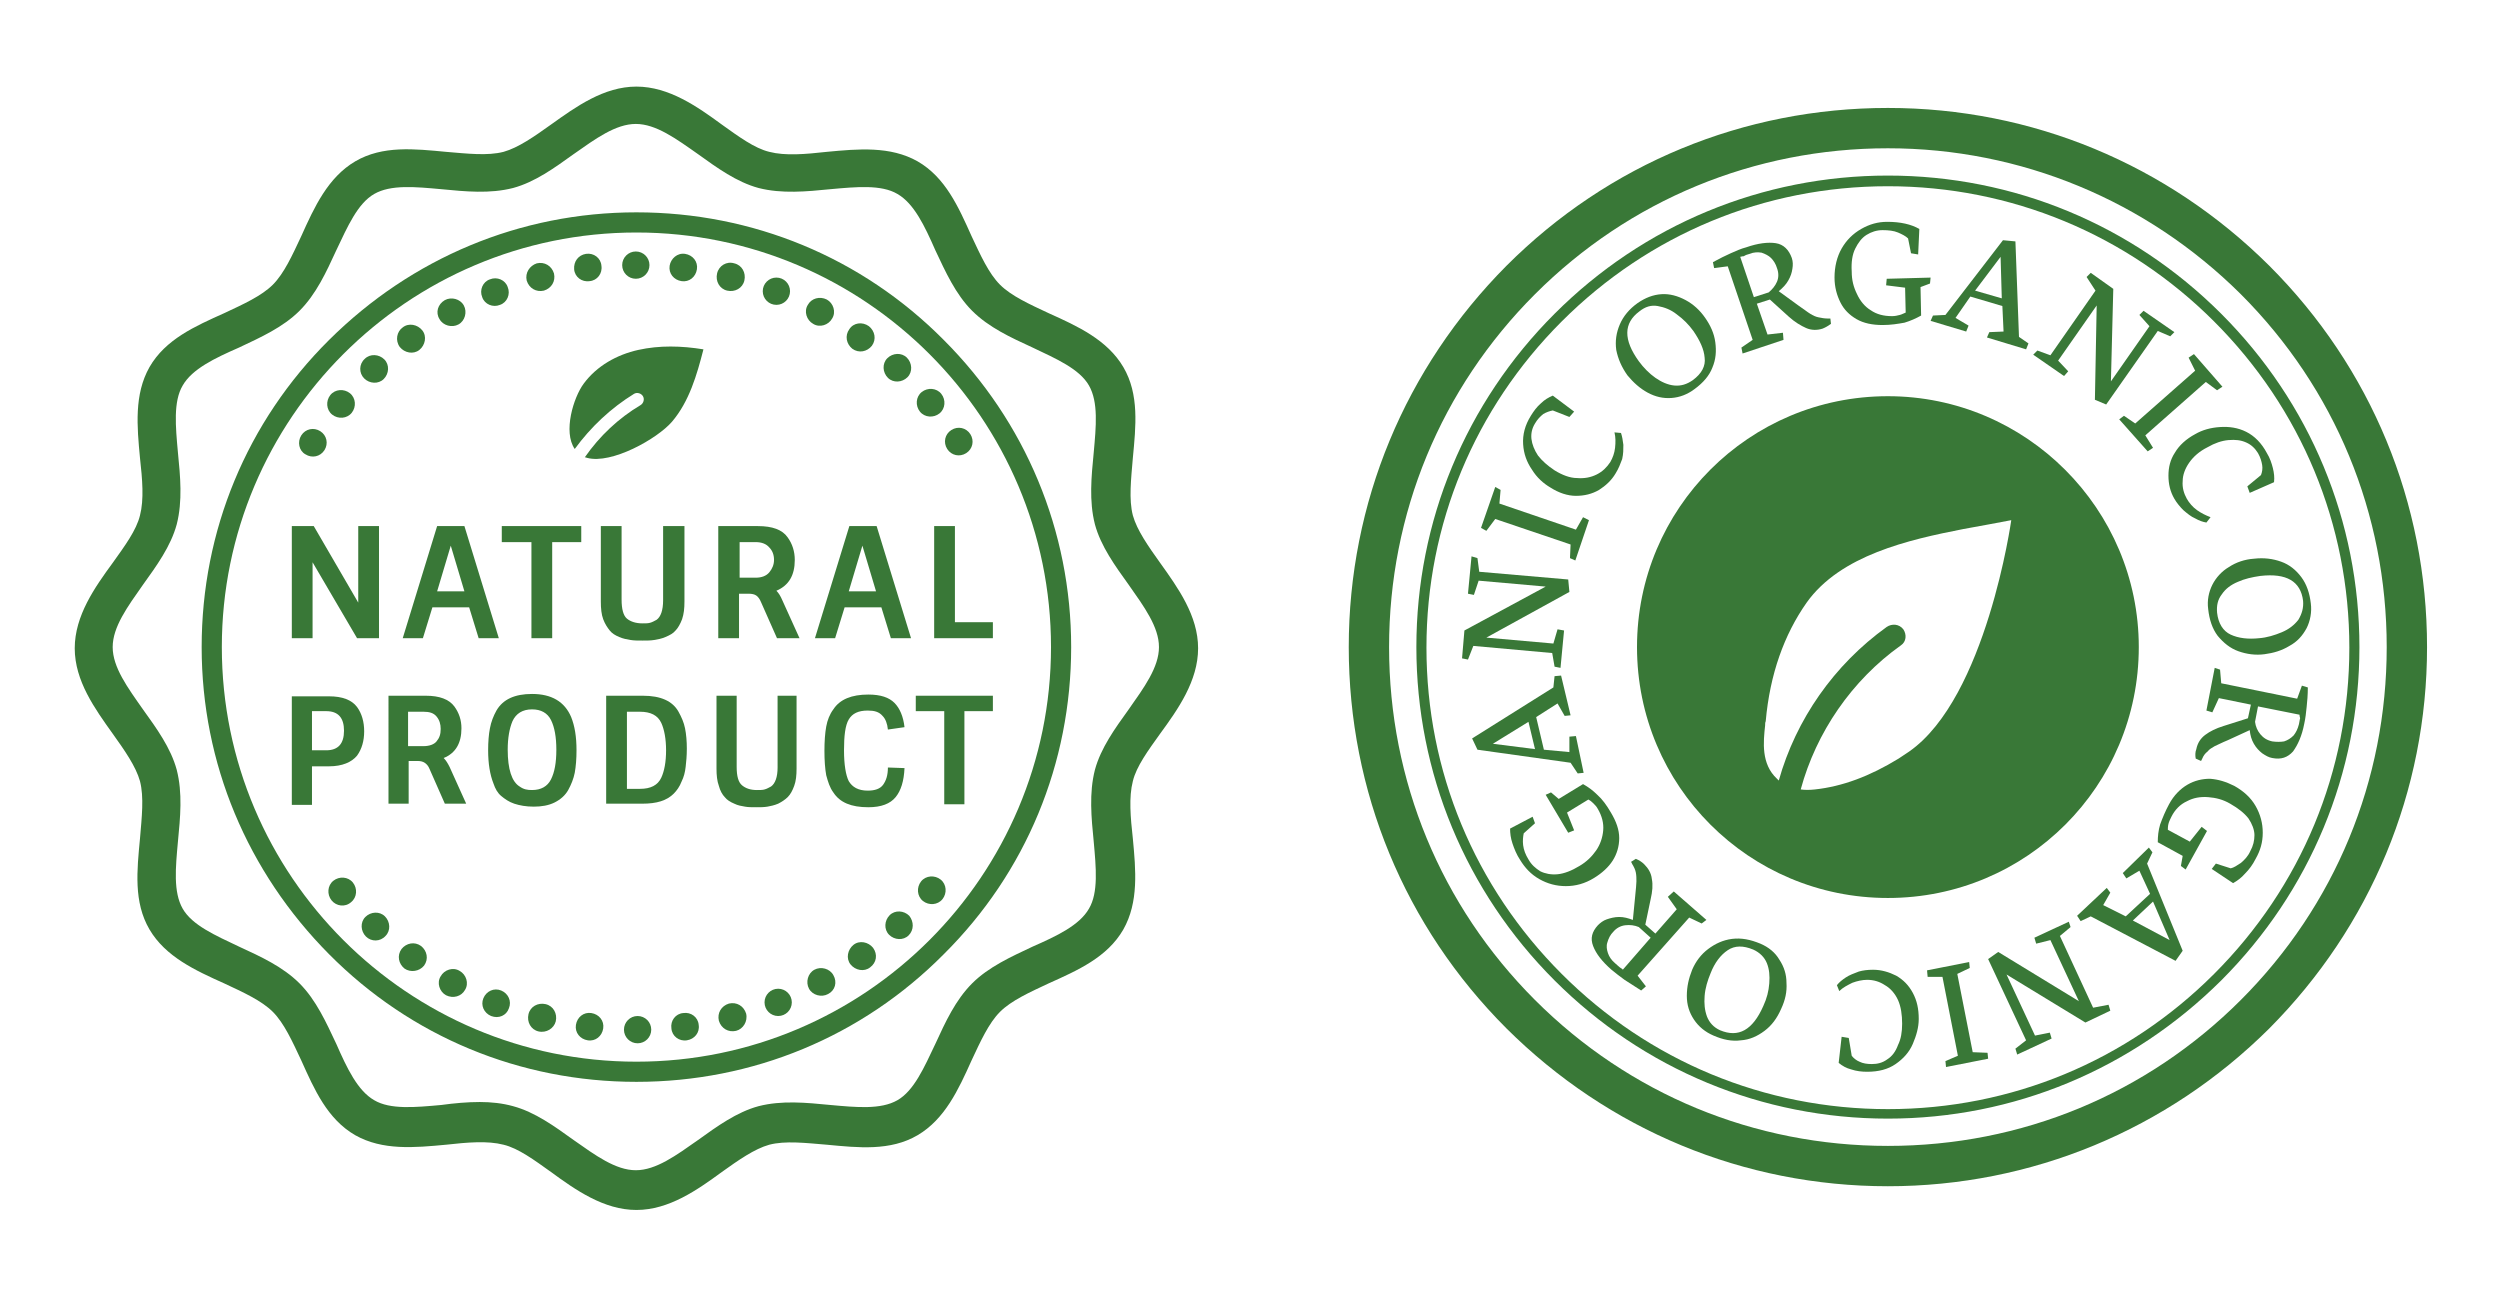 <svg xmlns="http://www.w3.org/2000/svg" xmlns:xlink="http://www.w3.org/1999/xlink" x="0px" y="0px" viewBox="0 0 421.5 218.2" style="enable-background:new 0 0 421.5 218.2;" xml:space="preserve"><style type="text/css">	.st0{fill:#397837;}</style><g id="BG"></g><g id="Objects">	<g>		<g>			<g>				<g>					<circle class="st0" cx="107.2" cy="44.7" r="2.3"></circle>				</g>				<g>					<path class="st0" d="M98.8,42.8c1.3-0.2,2.5,0.7,2.6,2c0.2,1.3-0.7,2.5-2,2.6c-1.3,0.2-2.5-0.7-2.6-2S97.5,43,98.8,42.8z"></path>				</g>				<g>					<path class="st0" d="M90.5,44.4c1.3-0.3,2.5,0.4,2.9,1.7c0.3,1.3-0.4,2.5-1.7,2.9c-1.3,0.3-2.5-0.4-2.9-1.7      C88.5,46,89.3,44.8,90.5,44.4z"></path>				</g>				<g>					<path class="st0" d="M82.6,47.1c1.2-0.5,2.6,0.1,3,1.3c0.5,1.2-0.1,2.6-1.3,3c-1.2,0.5-2.6-0.1-3-1.3      C80.8,48.9,81.4,47.5,82.6,47.1z"></path>				</g>				<g>					<path class="st0" d="M75,50.6c1.1-0.6,2.6-0.2,3.2,0.9c0.6,1.1,0.2,2.6-0.9,3.2c-1.1,0.6-2.6,0.2-3.2-0.9      C73.4,52.7,73.8,51.3,75,50.6z"></path>				</g>				<g>					<path class="st0" d="M67.9,55.2c1-0.8,2.5-0.5,3.3,0.5c0.8,1,0.5,2.5-0.5,3.3c-1,0.8-2.5,0.5-3.3-0.5      C66.6,57.4,66.9,55.9,67.9,55.2z"></path>				</g>				<g>					<path class="st0" d="M61.5,60.5c0.9-0.9,2.4-0.8,3.3,0.1c0.9,0.9,0.8,2.4-0.1,3.3c-0.9,0.9-2.4,0.8-3.3-0.1      C60.5,62.9,60.5,61.4,61.5,60.5z"></path>				</g>				<g>					<path class="st0" d="M55.7,66.6c0.8-1,2.3-1.1,3.3-0.3c1,0.8,1.1,2.3,0.3,3.3c-0.8,1-2.3,1.1-3.3,0.3      C55,69.1,54.9,67.6,55.7,66.6z"></path>				</g>				<g>					<path class="st0" d="M50.8,73.4c0.7-1.1,2.1-1.4,3.2-0.7c1.1,0.7,1.4,2.1,0.7,3.2c-0.7,1.1-2.1,1.4-3.2,0.7      C50.4,76,50.1,74.5,50.8,73.4z"></path>				</g>				<g>					<path class="st0" d="M55.9,151.8c-0.8-1-0.7-2.5,0.3-3.3c1-0.8,2.5-0.7,3.3,0.3c0.8,1,0.7,2.5-0.3,3.3      C58.2,153,56.7,152.8,55.9,151.8z"></path>				</g>				<g>					<path class="st0" d="M61.7,157.9c-0.9-0.9-1-2.4-0.1-3.3c0.9-0.9,2.4-1,3.3-0.1c0.9,0.9,1,2.4,0.1,3.3      C64.1,158.8,62.6,158.8,61.7,157.9z"></path>				</g>				<g>					<path class="st0" d="M68.2,163.3c-1-0.8-1.3-2.2-0.5-3.3c0.8-1,2.2-1.3,3.3-0.5c1,0.8,1.3,2.2,0.5,3.3      C70.7,163.8,69.2,164,68.2,163.3z"></path>				</g>				<g>					<path class="st0" d="M75.2,167.8c-1.1-0.6-1.6-2.1-0.9-3.2c0.6-1.1,2.1-1.6,3.2-0.9c1.1,0.6,1.6,2.1,0.9,3.2      C77.8,168,76.4,168.4,75.2,167.8z"></path>				</g>				<g>					<path class="st0" d="M82.8,171.3c-1.2-0.5-1.8-1.8-1.3-3c0.5-1.2,1.8-1.8,3-1.3c1.2,0.5,1.8,1.8,1.3,3      C85.4,171.2,84.1,171.8,82.8,171.3z"></path>				</g>				<g>					<path class="st0" d="M90.8,173.9c-1.3-0.3-2-1.6-1.7-2.9c0.3-1.3,1.6-2,2.9-1.7c1.3,0.3,2,1.6,1.7,2.9      C93.4,173.4,92.1,174.2,90.8,173.9z"></path>				</g>				<g>					<path class="st0" d="M99.1,175.4c-1.3-0.2-2.2-1.3-2-2.6s1.3-2.2,2.6-2c1.3,0.2,2.2,1.3,2,2.6      C101.5,174.7,100.4,175.6,99.1,175.4z"></path>				</g>				<g>					<circle class="st0" cx="107.5" cy="173.6" r="2.3"></circle>				</g>				<g>					<path class="st0" d="M115.8,175.4c-1.3,0.2-2.5-0.7-2.6-2c-0.2-1.3,0.7-2.5,2-2.6c1.3-0.2,2.5,0.7,2.6,2      C118,174.1,117.1,175.2,115.8,175.4z"></path>				</g>				<g>					<path class="st0" d="M124.1,173.8c-1.3,0.3-2.5-0.4-2.9-1.7c-0.3-1.3,0.4-2.5,1.7-2.9c1.3-0.3,2.5,0.4,2.9,1.7      C126.1,172.2,125.3,173.5,124.1,173.8z"></path>				</g>				<g>					<circle class="st0" cx="131.2" cy="169" r="2.3"></circle>				</g>				<g>					<path class="st0" d="M139.6,167.6c-1.1,0.6-2.6,0.2-3.2-0.9c-0.6-1.1-0.2-2.6,0.9-3.2c1.1-0.6,2.6-0.2,3.2,0.9      C141.2,165.6,140.8,167,139.6,167.6z"></path>				</g>				<g>					<path class="st0" d="M146.7,163.1c-1,0.8-2.5,0.5-3.3-0.5c-0.8-1-0.5-2.5,0.5-3.3c1-0.8,2.5-0.5,3.3,0.5      C148,160.9,147.8,162.3,146.7,163.1z"></path>				</g>				<g>					<path class="st0" d="M153.2,157.7c-0.9,0.9-2.4,0.8-3.3-0.1c-0.9-0.9-0.8-2.4,0.1-3.3c0.9-0.9,2.4-0.8,3.3,0.1      C154.1,155.4,154.1,156.8,153.2,157.7z"></path>				</g>				<g>					<path class="st0" d="M158.9,151.6c-0.8,1-2.3,1.1-3.3,0.3c-1-0.8-1.1-2.3-0.3-3.3c0.8-1,2.3-1.1,3.3-0.3      C159.6,149.1,159.7,150.6,158.9,151.6z"></path>				</g>				<g>					<path class="st0" d="M163.6,73.2c0.7,1.1,0.4,2.5-0.7,3.2c-1.1,0.7-2.5,0.4-3.2-0.7c-0.7-1.1-0.4-2.5,0.7-3.2      C161.5,71.8,162.9,72.1,163.6,73.2z"></path>				</g>				<g>					<path class="st0" d="M158.7,66.4c0.8,1,0.7,2.5-0.3,3.3c-1,0.8-2.5,0.7-3.3-0.3c-0.8-1-0.7-2.5,0.3-3.3      C156.4,65.3,157.9,65.4,158.7,66.4z"></path>				</g>				<g>					<path class="st0" d="M152.9,60.3c0.9,0.9,1,2.4,0.1,3.3c-0.9,0.9-2.4,1-3.3,0.1c-0.9-0.9-1-2.4-0.1-3.3      C150.5,59.5,152,59.4,152.9,60.3z"></path>				</g>				<g>					<path class="st0" d="M146.5,55c1,0.8,1.3,2.2,0.5,3.3c-0.8,1-2.2,1.3-3.3,0.5c-1-0.8-1.3-2.2-0.5-3.3      C143.9,54.4,145.4,54.2,146.5,55z"></path>				</g>				<g>					<path class="st0" d="M139.4,50.5c1.1,0.6,1.6,2.1,0.9,3.2c-0.6,1.1-2.1,1.6-3.2,0.9c-1.1-0.6-1.6-2.1-0.9-3.2      C136.8,50.3,138.2,49.9,139.4,50.5z"></path>				</g>				<g>					<circle class="st0" cx="130.9" cy="49.1" r="2.3"></circle>				</g>				<g>					<path class="st0" d="M123.8,44.4c1.3,0.3,2,1.6,1.7,2.9c-0.3,1.3-1.6,2-2.9,1.7c-1.3-0.3-2-1.6-1.7-2.9      C121.2,44.8,122.5,44,123.8,44.4z"></path>				</g>				<g>					<path class="st0" d="M115.5,42.8c1.3,0.2,2.2,1.3,2,2.6c-0.2,1.3-1.3,2.2-2.6,2c-1.3-0.2-2.2-1.3-2-2.6      C113.1,43.6,114.2,42.6,115.5,42.8z"></path>				</g>			</g>			<g>				<g>					<path class="st0" d="M107.3,204c-5.5,0-10.3-3.4-14.4-6.4c-2.8-2-5.5-4-8-4.6c-2.7-0.7-6.1-0.4-9.7,0c-5.3,0.5-10.7,1-15.3-1.6      c-4.7-2.7-6.9-7.7-9.1-12.6c-1.5-3.2-2.9-6.3-4.8-8.2c-1.9-1.9-5-3.3-8.2-4.8c-4.9-2.2-9.9-4.5-12.6-9.1      c-2.7-4.6-2.1-10-1.6-15.3c0.3-3.6,0.7-7,0-9.7c-0.7-2.5-2.6-5.2-4.6-8c-3-4.2-6.4-8.9-6.4-14.4c0-5.5,3.4-10.3,6.4-14.4      c2-2.8,4-5.5,4.6-8c0.7-2.7,0.4-6.1,0-9.7c-0.5-5.3-1-10.7,1.6-15.3c2.7-4.7,7.7-6.9,12.6-9.1c3.2-1.5,6.3-2.9,8.2-4.8      c1.9-1.9,3.3-5,4.8-8.2c2.2-4.9,4.5-9.9,9.1-12.6c4.6-2.7,10-2.1,15.3-1.6c3.6,0.3,7,0.7,9.7,0c2.5-0.7,5.2-2.6,8-4.6      c4.2-3,8.9-6.4,14.4-6.4c5.5,0,10.3,3.4,14.4,6.4c2.8,2,5.5,4,8,4.6c2.7,0.7,6.1,0.4,9.7,0c5.3-0.5,10.7-1,15.3,1.6      c4.7,2.7,6.9,7.7,9.1,12.6c1.5,3.2,2.9,6.3,4.8,8.2c1.9,1.9,5,3.3,8.2,4.8c4.9,2.2,9.9,4.5,12.6,9.1c2.7,4.6,2.1,10,1.6,15.3      c-0.3,3.6-0.7,7,0,9.7c0.7,2.5,2.6,5.2,4.6,8c3,4.2,6.4,8.9,6.4,14.4c0,5.5-3.4,10.3-6.4,14.4c-2,2.8-4,5.5-4.6,8      c-0.7,2.7-0.4,6.1,0,9.7c0.5,5.3,1,10.7-1.6,15.3c-2.7,4.7-7.7,6.9-12.6,9.1c-3.2,1.5-6.3,2.9-8.2,4.8c-1.9,1.9-3.3,5-4.8,8.2      c-2.2,4.9-4.5,9.9-9.1,12.6c-4.6,2.7-10,2.1-15.3,1.6c-3.6-0.3-7-0.7-9.7,0c-2.5,0.7-5.2,2.6-8,4.6      C117.6,200.6,112.8,204,107.3,204z M80.9,185.8c1.9,0,3.8,0.2,5.6,0.7c3.7,1,7,3.4,10.2,5.7c3.7,2.6,7.1,5.1,10.5,5.1      c3.4,0,6.8-2.5,10.5-5.1c3.2-2.3,6.5-4.7,10.2-5.7c3.9-1,8-0.6,12.1-0.2c4.4,0.4,8.5,0.8,11.3-0.8c2.8-1.6,4.5-5.5,6.4-9.5      c1.7-3.7,3.4-7.4,6.2-10.2c2.8-2.8,6.6-4.5,10.2-6.2c4.1-1.8,7.9-3.6,9.5-6.4c1.6-2.7,1.2-6.9,0.8-11.3      c-0.4-4-0.8-8.2,0.2-12.1c1-3.7,3.4-7,5.7-10.2c2.6-3.7,5.1-7.1,5.1-10.5c0-3.4-2.5-6.8-5.1-10.5c-2.3-3.2-4.7-6.5-5.7-10.2      c-1-3.9-0.6-8-0.2-12.1c0.4-4.4,0.8-8.5-0.8-11.3c-1.6-2.8-5.5-4.5-9.5-6.4c-3.7-1.7-7.4-3.4-10.2-6.2      c-2.8-2.8-4.5-6.6-6.2-10.2c-1.8-4.1-3.6-7.9-6.4-9.5c-2.7-1.6-6.9-1.2-11.3-0.8c-4,0.4-8.2,0.8-12.1-0.2      c-3.7-1-7-3.4-10.2-5.7c-3.7-2.6-7.1-5.1-10.5-5.1c-3.4,0-6.8,2.5-10.5,5.1c-3.2,2.3-6.5,4.7-10.2,5.7c-3.9,1-8,0.6-12.1,0.2      c-4.4-0.4-8.5-0.8-11.3,0.8c-2.8,1.6-4.5,5.5-6.4,9.5c-1.7,3.7-3.4,7.4-6.2,10.2c-2.8,2.8-6.6,4.5-10.2,6.2      c-4.1,1.8-7.9,3.6-9.5,6.4c-1.6,2.7-1.2,6.9-0.8,11.3c0.4,4,0.8,8.2-0.2,12.1c-1,3.7-3.4,7-5.7,10.2c-2.6,3.7-5.1,7.1-5.1,10.5      c0,3.4,2.5,6.8,5.1,10.5c2.3,3.2,4.7,6.5,5.7,10.2c1,3.9,0.6,8,0.2,12.1c-0.4,4.4-0.8,8.5,0.8,11.3c1.6,2.8,5.5,4.5,9.5,6.4      c3.7,1.7,7.4,3.4,10.2,6.2c2.8,2.8,4.5,6.6,6.2,10.2c1.8,4.1,3.6,7.9,6.4,9.5c2.7,1.6,6.9,1.2,11.3,0.8      C76.6,186,78.8,185.8,80.9,185.8z"></path>				</g>			</g>			<g>				<g>					<path class="st0" d="M107.3,182.4c-19.6,0-38-7.6-51.8-21.5S34,128.7,34,109.1s7.6-38,21.5-51.8s32.2-21.5,51.8-21.5      c19.6,0,38,7.6,51.8,21.5c13.8,13.8,21.5,32.2,21.5,51.8s-7.6,38-21.5,51.8C145.3,174.8,126.9,182.4,107.3,182.4z M107.3,39.2      c-38.6,0-69.9,31.4-69.9,69.9c0,38.6,31.4,69.9,69.9,69.9c38.6,0,69.9-31.4,69.9-69.9C177.2,70.6,145.9,39.2,107.3,39.2z"></path>				</g>			</g>			<g>				<g>					<g>						<g>							<path class="st0" d="M60.4,88.7h3.5v18.9h-3.7l-7.5-12.8v12.8h-3.5V88.7h3.7l7.5,12.9V88.7z"></path>						</g>					</g>					<g>						<g>							<path class="st0" d="M73.7,88.7h4.6l5.8,18.9h-3.4l-1.6-5.2h-6.2l-1.6,5.2h-3.4L73.7,88.7z M76,92l-2.3,7.7h4.6L76,92z"></path>						</g>					</g>					<g>						<g>							<path class="st0" d="M84.6,91.4v-2.7H98v2.7h-4.9v16.2h-3.5V91.4H84.6z"></path>						</g>					</g>					<g>						<g>							<path class="st0" d="M111.9,88.7h3.5v12.7c0,1.2-0.1,2.1-0.4,3c-0.3,0.8-0.7,1.5-1.1,1.9c-0.4,0.5-1,0.8-1.7,1.1        c-0.7,0.3-1.3,0.4-1.9,0.5c-0.6,0.1-1.2,0.1-2,0.1c-0.8,0-1.4,0-2-0.1c-0.6-0.1-1.2-0.2-1.9-0.5c-0.7-0.3-1.2-0.6-1.6-1.1        c-0.4-0.5-0.8-1.1-1.1-1.9c-0.3-0.8-0.4-1.8-0.4-3V88.7h3.5v12.4c0,1.6,0.3,2.7,0.9,3.2c0.6,0.5,1.5,0.8,2.6,0.8        c0.5,0,1,0,1.3-0.1c0.4-0.1,0.7-0.3,1.1-0.5c0.7-0.5,1.1-1.6,1.1-3.3V88.7z"></path>						</g>					</g>					<g>						<g>							<path class="st0" d="M121.2,88.7h6.6c2.4,0,4.1,0.6,5,1.9c0.8,1.1,1.2,2.4,1.2,3.8c0,2.6-1,4.3-3.1,5.2        c0.4,0.4,0.7,0.9,1,1.6l2.9,6.4H131l-2.7-6.1c-0.2-0.5-0.5-0.9-0.8-1.1c-0.3-0.2-0.7-0.3-1.3-0.3h-1.6v7.5h-3.5V88.7z         M124.7,97.4h2.7c1,0,1.8-0.3,2.3-0.9c0.5-0.6,0.8-1.3,0.8-2.1c0-0.9-0.3-1.6-0.8-2.1c-0.5-0.6-1.3-0.9-2.3-0.9h-2.7V97.4z"></path>						</g>					</g>					<g>						<g>							<path class="st0" d="M143.2,88.7h4.6l5.8,18.9h-3.4l-1.6-5.2h-6.2l-1.6,5.2h-3.4L143.2,88.7z M145.4,92l-2.3,7.7h4.6        L145.4,92z"></path>						</g>					</g>					<g>						<g>							<path class="st0" d="M157.5,107.6V88.7h3.5v16.2h6.4v2.7H157.5z"></path>						</g>					</g>				</g>				<g>					<g>						<g>							<path class="st0" d="M55.5,129.2h-2.9v6.5h-3.4v-18.3h6.3c2.2,0,3.8,0.6,4.7,1.8c0.8,1.1,1.2,2.5,1.2,4.1        c0,1.6-0.4,3-1.2,4.1C59.3,128.5,57.7,129.2,55.5,129.2z M52.6,126.5H55c2,0,3-1.1,3-3.3s-1-3.3-3-3.3h-2.4V126.5z"></path>						</g>					</g>					<g>						<g>							<path class="st0" d="M65.4,117.3h6.4c2.3,0,3.9,0.6,4.8,1.8c0.8,1.1,1.2,2.3,1.2,3.7c0,2.5-1,4.2-3,5c0.4,0.4,0.7,0.9,1,1.5        l2.8,6.2H75l-2.6-5.9c-0.2-0.5-0.5-0.8-0.8-1c-0.3-0.2-0.7-0.3-1.2-0.3h-1.5v7.2h-3.4V117.3z M68.8,125.8h2.6        c1,0,1.8-0.3,2.2-0.8c0.5-0.6,0.7-1.2,0.7-2.1c0-0.8-0.2-1.5-0.7-2.1c-0.5-0.6-1.2-0.8-2.2-0.8h-2.6V125.8z"></path>						</g>					</g>					<g>						<g>							<path class="st0" d="M95.8,133.2c-0.5,0.9-1.3,1.6-2.3,2.1c-1,0.5-2.2,0.7-3.5,0.7c-1.3,0-2.4-0.2-3.3-0.5        c-0.9-0.3-1.6-0.8-2.2-1.3c-0.6-0.5-1-1.2-1.3-2.1c-0.6-1.5-0.9-3.4-0.9-5.6c0-1.4,0.1-2.7,0.3-3.7c0.2-1.1,0.6-2.1,1.1-3        c1.1-1.9,3.1-2.8,6-2.8c3.3,0,5.5,1.3,6.6,3.9c0.6,1.5,0.9,3.3,0.9,5.6c0,1.4-0.1,2.7-0.3,3.8        C96.7,131.3,96.3,132.3,95.8,133.2z M89.7,133.2c1.5,0,2.6-0.6,3.2-1.8c0.6-1.2,0.9-2.8,0.9-5c0-2.1-0.3-3.8-0.9-5        c-0.6-1.2-1.7-1.8-3.2-1.8c-1.6,0-2.7,0.7-3.3,2c-0.5,1.2-0.8,2.8-0.8,4.8c0,3.3,0.7,5.4,2,6.2        C88.3,133.1,88.9,133.2,89.7,133.2z"></path>						</g>					</g>					<g>						<g>							<path class="st0" d="M102.3,117.3h6.1c3,0,5,0.9,6,2.7c0.5,0.9,0.9,1.8,1.1,2.8c0.2,1,0.3,2.2,0.3,3.4c0,1.2-0.1,2.3-0.2,3.1        c-0.1,0.9-0.3,1.7-0.7,2.5c-0.3,0.8-0.8,1.5-1.3,2c-1.2,1.2-2.9,1.7-5.3,1.7h-6.1V117.3z M107.9,120h-2.2v13h2.2        c1.8,0,3-0.6,3.6-1.9c0.5-1.1,0.8-2.6,0.8-4.6c0-1.9-0.3-3.5-0.8-4.6C110.9,120.6,109.7,120,107.9,120z"></path>						</g>					</g>					<g>						<g>							<path class="st0" d="M130.9,117.3h3.4v12.3c0,1.1-0.1,2.1-0.4,2.9c-0.3,0.8-0.6,1.4-1.1,1.9c-0.4,0.4-1,0.8-1.6,1.1        c-0.7,0.3-1.3,0.4-1.8,0.5c-0.6,0.1-1.2,0.1-1.9,0.1c-0.7,0-1.4,0-1.9-0.1c-0.6-0.1-1.2-0.2-1.8-0.5        c-0.7-0.3-1.2-0.6-1.6-1.1c-0.4-0.4-0.8-1.1-1-1.9c-0.3-0.8-0.4-1.8-0.4-2.9v-12.3h3.4v12c0,1.6,0.3,2.6,0.9,3.1        c0.6,0.5,1.4,0.8,2.5,0.8c0.5,0,1,0,1.3-0.1c0.4-0.1,0.7-0.3,1.1-0.5c0.7-0.5,1.1-1.6,1.1-3.2V117.3z"></path>						</g>					</g>					<g>						<g>							<path class="st0" d="M146.3,119.8c-1.6,0-2.6,0.5-3.2,1.5c-0.6,1-0.8,2.8-0.8,5.2c0,2.4,0.3,4.2,0.8,5.2        c0.6,1,1.6,1.6,3.2,1.6c1.2,0,2.1-0.3,2.6-1c0.5-0.7,0.8-1.6,0.8-2.9l2.8,0.1c-0.1,2.2-0.6,3.8-1.5,4.9        c-0.9,1.1-2.4,1.7-4.6,1.7c-2.9,0-4.8-0.8-5.9-2.5c-0.6-0.8-0.9-1.8-1.2-2.9c-0.2-1.1-0.3-2.5-0.3-4.1c0-1.6,0.1-3,0.3-4.1        c0.2-1.1,0.6-2.1,1.2-2.9c1.1-1.7,3.1-2.5,5.9-2.5c2.1,0,3.5,0.5,4.4,1.4c0.9,0.9,1.5,2.3,1.7,4.1l-2.8,0.4        c-0.1-1-0.4-1.8-0.9-2.3C148.2,120,147.4,119.8,146.3,119.8z"></path>						</g>					</g>					<g>						<g>							<path class="st0" d="M154.4,119.9v-2.6h13v2.6h-4.8v15.7h-3.4v-15.7H154.4z"></path>						</g>					</g>				</g>			</g>			<g>				<g>					<path class="st0" d="M98.4,64.7c2.2-3,5.6-4.9,9.2-5.7c3.6-0.8,7.3-0.7,11-0.1c-1.1,4.3-2.4,8.8-5.3,12.2      c-2.5,2.9-10.2,7.2-14.3,6.1c-0.1,0-0.2-0.1-0.4-0.1c2.5-3.6,5.7-6.6,9.4-8.8c0.5-0.3,0.7-1,0.4-1.5c-0.3-0.5-1-0.7-1.5-0.4      c-3.9,2.4-7.3,5.6-10,9.3C94.9,72.8,96.7,67,98.4,64.7z"></path>				</g>			</g>		</g>		<g>			<g>				<g>					<path class="st0" d="M318.3,200c-24.3,0-47.1-9.5-64.3-26.6c-17.2-17.2-26.6-40-26.6-64.3c0-24.3,9.5-47.1,26.6-64.3      c17.2-17.2,40-26.6,64.3-26.6c24.3,0,47.1,9.5,64.3,26.6c17.2,17.2,26.6,40,26.6,64.3c0,24.3-9.5,47.1-26.6,64.3      C365.4,190.5,342.5,200,318.3,200z M318.3,25c-22.5,0-43.6,8.7-59.5,24.6c-15.9,15.9-24.6,37-24.6,59.5s8.7,43.6,24.6,59.5      c15.9,15.9,37,24.6,59.5,24.6c22.5,0,43.6-8.7,59.5-24.6c15.9-15.9,24.6-37,24.6-59.5s-8.7-43.6-24.6-59.5      C361.9,33.8,340.7,25,318.3,25z"></path>				</g>			</g>			<g>				<g>					<path class="st0" d="M318.3,188.6c-21.2,0-41.2-8.3-56.2-23.3c-15-15-23.3-35-23.3-56.2s8.3-41.2,23.3-56.2      c15-15,35-23.3,56.2-23.3s41.2,8.3,56.2,23.3c15,15,23.3,35,23.3,56.2s-8.3,41.2-23.3,56.2      C359.4,180.3,339.5,188.6,318.3,188.6z M318.3,31.4c-20.8,0-40.3,8.1-55,22.8c-14.7,14.7-22.8,34.2-22.8,55s8.1,40.3,22.8,55      c14.7,14.7,34.2,22.8,55,22.8c20.8,0,40.3-8.1,55-22.8c14.7-14.7,22.8-34.2,22.8-55s-8.1-40.3-22.8-55      C358.6,39.5,339,31.4,318.3,31.4z"></path>				</g>			</g>			<g>				<g>					<g>						<path class="st0" d="M285.7,65.6c-1.2,0.9-2.5,1.4-3.9,1.5c-1.4,0.1-2.7-0.2-4-0.9c-1.3-0.7-2.4-1.7-3.4-2.9       c-1-1.4-1.6-2.8-1.9-4.3c-0.2-1.5,0-2.9,0.6-4.3c0.6-1.4,1.6-2.6,3-3.6c1.3-0.9,2.6-1.4,4-1.5c1.4-0.1,2.8,0.3,4.1,1       c1.3,0.7,2.4,1.7,3.3,3c0.9,1.3,1.5,2.6,1.7,4.1c0.2,1.5,0.1,2.9-0.5,4.3C288.2,63.3,287.2,64.5,285.7,65.6z M276.4,52.5       c-2.7,2-2.7,4.8-0.1,8.4c0.8,1.1,1.8,2.1,2.8,2.8c1,0.7,2.1,1.2,3.2,1.3c1.1,0.1,2.1-0.2,3.1-0.9c1.5-1.1,2.2-2.4,2-3.8       c-0.1-1.4-0.8-2.9-1.9-4.5c-0.8-1.1-1.7-2-2.8-2.8c-1-0.8-2.1-1.2-3.2-1.4C278.4,51.4,277.4,51.7,276.4,52.5z"></path>					</g>				</g>				<g>					<g>						<path class="st0" d="M300.7,57.3l-6.9,2.3l-0.2-1l1.9-1.3l-4.2-12.4l-2.3,0.3l-0.2-1c1.1-0.6,2.1-1.1,3-1.5       c0.9-0.4,1.8-0.8,2.6-1c2-0.7,3.7-0.9,5-0.7c1.3,0.2,2.2,1.1,2.7,2.5c0.2,0.6,0.2,1.2,0.1,1.8c-0.1,0.7-0.3,1.3-0.7,2       c-0.4,0.7-0.9,1.2-1.6,1.8l0,0l3.3,2.4c0.9,0.6,1.5,1.1,2,1.4c0.5,0.3,0.9,0.5,1.4,0.6c0.5,0.1,1,0.2,1.5,0.2l0.5,0l0.1,0.9       c-0.4,0.3-0.9,0.6-1.4,0.8c-0.9,0.3-1.9,0.3-2.8-0.1c-0.9-0.4-1.9-1-2.9-1.9l-3.2-2.9l-2.2,0.7l1.8,5.2l2.6-0.3L300.7,57.3z        M293.4,43.3l2.3,6.8l2.5-0.8c0.6-0.5,1.1-1.1,1.4-1.8c0.3-0.7,0.3-1.5,0-2.3c-0.2-0.7-0.6-1.3-1-1.7s-1-0.7-1.6-0.9       c-0.6-0.1-1.3-0.1-2,0.2c-0.4,0.1-0.7,0.2-1,0.4C293.7,43.2,293.5,43.3,293.4,43.3z"></path>					</g>				</g>				<g>					<g>						<path class="st0" d="M317.4,54.8c-1.7,0-3.2-0.3-4.4-1c-1.2-0.7-2.1-1.6-2.7-2.8c-0.6-1.2-1-2.6-1-4.2c0-1.8,0.4-3.5,1.2-4.9       c0.8-1.4,1.9-2.5,3.3-3.3c1.4-0.8,2.8-1.2,4.4-1.2c1.1,0,2.1,0.1,3,0.3c0.9,0.2,1.7,0.5,2.4,0.9l-0.2,4.3l-1.2-0.2l-0.5-2.5       c-0.4-0.4-1-0.7-1.7-1c-0.7-0.3-1.6-0.4-2.6-0.4c-1,0-1.9,0.3-2.7,0.8c-0.8,0.5-1.4,1.3-1.9,2.3c-0.5,1-0.7,2.3-0.6,3.9       c0,1.4,0.3,2.6,0.9,3.8c0.5,1.1,1.3,2.1,2.3,2.7c1,0.7,2.2,1,3.6,1c0.5,0,0.9-0.1,1.3-0.2c0.4-0.1,0.7-0.3,1-0.4l-0.1-4.2       l-3.2-0.4l0.1-1.1l7.4-0.2l-0.1,1l-1.6,0.6l0.1,4.8c-0.9,0.5-1.8,0.9-2.8,1.2C320,54.6,318.8,54.8,317.4,54.8z"></path>					</g>				</g>				<g>					<g>						<path class="st0" d="M325.5,54.1l0.4-0.9l2.1-0.1l9.7-12.6l2.1,0.2l0.6,16.1l1.6,1.1l-0.4,1l-6.6-2l0.4-0.9l2.4-0.1l-0.2-4.3       l-5.4-1.6l-2.5,3.6l2.2,1.3l-0.4,1L325.5,54.1z M333,49l4.5,1.3l-0.2-7L333,49z"></path>					</g>				</g>				<g>					<g>						<path class="st0" d="M351.8,46.7l0.7-0.7l3.8,2.7l-0.4,15.6l6.5-9.3l-1.7-1.9l0.7-0.7l5.2,3.6l-0.7,0.7l-2.1-0.9l-8.7,12.4       l-1.9-0.8l0.3-15.9l-6.5,9.3l1.7,1.8l-0.7,0.8l-5.2-3.6l0.7-0.7l2.2,0.8l7.6-10.9L351.8,46.7z"></path>					</g>				</g>				<g>					<g>						<path class="st0" d="M369,60.3l0.9-0.6l4.8,5.5l-0.9,0.6l-1.9-1.4l-10.2,9l1.3,2.1l-0.9,0.6l-4.8-5.4l0.8-0.6l1.9,1.3       l10.1-8.9L369,60.3z"></path>					</g>				</g>				<g>					<g>						<path class="st0" d="M366.6,84.1c-0.7-1.2-1-2.5-1-3.9c0-1.4,0.3-2.7,1.1-3.9c0.7-1.2,1.9-2.3,3.4-3.1       c1.2-0.7,2.6-1.1,4.2-1.2c1.5-0.1,3,0.1,4.4,0.8c1.4,0.7,2.6,1.9,3.5,3.6c0.5,0.8,0.8,1.7,1,2.5c0.2,0.8,0.3,1.6,0.2,2.4       l-4.1,1.8l-0.4-1.1l2.3-1.9c0.2-0.5,0.3-1.1,0.2-1.7c-0.1-0.6-0.3-1.3-0.7-2c-0.5-0.8-1.1-1.4-2-1.8c-0.9-0.4-1.8-0.5-3-0.4       c-1.1,0.1-2.3,0.5-3.5,1.2c-1.4,0.7-2.4,1.6-3.1,2.6c-0.7,1-1.1,2.1-1.1,3.1c-0.1,1.1,0.2,2.1,0.7,3c0.4,0.7,1,1.4,1.7,1.9       c0.7,0.5,1.5,0.9,2.3,1.2l-0.7,0.9c-0.6-0.1-1.2-0.3-1.9-0.7c-0.7-0.3-1.3-0.8-2-1.4C367.6,85.5,367,84.8,366.6,84.1z"></path>					</g>				</g>				<g>					<g>						<path class="st0" d="M372.3,102.7c-0.2-1.5,0.1-2.9,0.7-4.1c0.6-1.2,1.6-2.3,2.8-3c1.2-0.8,2.7-1.3,4.2-1.4       c1.7-0.2,3.2,0,4.6,0.5c1.4,0.5,2.5,1.4,3.4,2.6c0.9,1.2,1.4,2.7,1.6,4.4c0.2,1.5-0.1,3-0.7,4.2c-0.7,1.3-1.6,2.3-2.9,3       c-1.3,0.8-2.7,1.2-4.2,1.4c-1.5,0.2-3,0-4.4-0.5c-1.4-0.5-2.5-1.4-3.5-2.6C373,106,372.5,104.5,372.3,102.7z M388.3,101.3       c-0.4-3.3-2.8-4.7-7.2-4.2c-1.4,0.2-2.7,0.5-3.8,1c-1.2,0.5-2.1,1.2-2.7,2.1c-0.7,0.9-0.9,1.9-0.8,3.1c0.2,1.8,1,3.1,2.3,3.7       c1.3,0.6,2.9,0.8,4.8,0.6c1.3-0.1,2.6-0.5,3.8-1c1.2-0.5,2.1-1.2,2.8-2.1C388.1,103.5,388.4,102.5,388.3,101.3z"></path>					</g>				</g>				<g>					<g>						<path class="st0" d="M372,119.8l1.4-7.2l0.9,0.3l0.2,2.3l12.8,2.6l0.8-2.2l1,0.3c0,1.2-0.1,2.4-0.2,3.3       c-0.1,1-0.2,1.9-0.4,2.8c-0.4,2.1-1.1,3.6-1.9,4.7c-0.9,1-2,1.4-3.5,1.1c-0.6-0.1-1.1-0.4-1.7-0.8c-0.5-0.4-1-0.9-1.4-1.6       c-0.4-0.7-0.6-1.4-0.7-2.3l0,0l-3.7,1.7c-1,0.4-1.7,0.8-2.2,1c-0.5,0.3-0.9,0.5-1.2,0.9c-0.4,0.3-0.7,0.7-0.9,1.2l-0.2,0.4       l-0.9-0.4c-0.1-0.5-0.1-1.1,0.1-1.6c0.2-1,0.7-1.8,1.5-2.4c0.8-0.6,1.8-1.1,3.1-1.5l4.1-1.3l0.5-2.3l-5.4-1.1l-1.1,2.4       L372,119.8z M387.7,120.5l-7-1.4l-0.5,2.6c0.1,0.8,0.4,1.5,0.9,2.1c0.5,0.6,1.1,1,2,1.2c0.7,0.1,1.4,0.1,2,0       c0.6-0.2,1.1-0.5,1.6-1c0.4-0.5,0.7-1.1,0.9-1.9c0.1-0.4,0.1-0.7,0.2-1C387.7,120.8,387.7,120.6,387.7,120.5z"></path>					</g>				</g>				<g>					<g>						<path class="st0" d="M365.7,135.6c0.8-1.5,1.9-2.6,3.1-3.3c1.2-0.7,2.5-1,3.8-1c1.4,0.1,2.7,0.5,4.1,1.2       c1.6,0.9,2.8,2,3.6,3.4c0.8,1.4,1.2,2.9,1.2,4.5c0,1.6-0.4,3-1.2,4.4c-0.5,1-1.1,1.8-1.8,2.5c-0.6,0.7-1.3,1.2-2,1.6l-3.6-2.4       l0.7-0.9l2.5,0.8c0.5-0.1,1.1-0.5,1.7-0.9c0.6-0.5,1.2-1.1,1.6-2c0.5-0.9,0.7-1.8,0.7-2.7c0-0.9-0.4-1.9-1-2.8       c-0.7-0.9-1.7-1.7-3.1-2.5c-1.2-0.7-2.4-1-3.7-1.1c-1.3-0.1-2.5,0.1-3.6,0.7c-1.1,0.5-2,1.4-2.6,2.6c-0.2,0.4-0.4,0.8-0.5,1.2       c-0.1,0.4-0.1,0.8-0.1,1l3.7,2l2-2.5l0.9,0.7l-3.6,6.5l-0.8-0.6l0.3-1.7l-4.2-2.3c0-1,0.1-2,0.4-3       C364.6,137.9,365.1,136.7,365.7,135.6z"></path>					</g>				</g>				<g>					<g>						<path class="st0" d="M362.3,142.9l0.6,0.8l-0.9,1.9l6,14.7l-1.2,1.7l-14.3-7.5l-1.7,0.8l-0.6-0.9l5-4.7l0.6,0.8l-1.2,2.1       l3.8,1.9l4.1-3.8l-1.8-3.9l-2.2,1.3l-0.6-0.9L362.3,142.9z M363,152l-3.4,3.2l6.2,3.3L363,152z"></path>					</g>				</g>				<g>					<g>						<path class="st0" d="M355.5,169.4l0.3,1l-4.2,2l-13.3-8.1l4.8,10.3l2.5-0.5l0.3,1l-5.8,2.7l-0.3-1l1.8-1.4l-6.4-13.7l1.7-1.2       l13.6,8.3l-4.8-10.3l-2.4,0.6l-0.3-1l5.8-2.7l0.3,0.9l-1.8,1.5l5.6,12.1L355.5,169.4z"></path>					</g>				</g>				<g>					<g>						<path class="st0" d="M335.1,177.5l0.1,1l-7.1,1.4l-0.1-1l2.1-0.9l-2.6-13.3l-2.5,0l-0.1-1.1l7.1-1.4l0.1,1l-2.1,1l2.6,13.2       L335.1,177.5z"></path>					</g>				</g>				<g>					<g>						<path class="st0" d="M315.8,163.5c1.4,0,2.7,0.4,3.9,1c1.2,0.7,2.1,1.6,2.8,2.9c0.7,1.3,1,2.7,1,4.4c0,1.4-0.4,2.8-1,4.2       c-0.6,1.4-1.6,2.5-2.9,3.4c-1.3,0.9-2.9,1.3-4.8,1.3c-0.9,0-1.8-0.1-2.7-0.4c-0.8-0.2-1.5-0.6-2.1-1.1l0.5-4.4l1.2,0.2l0.5,3       c0.3,0.4,0.8,0.8,1.3,1c0.6,0.3,1.3,0.4,2.1,0.4c0.9,0,1.8-0.2,2.6-0.8c0.8-0.5,1.4-1.3,1.8-2.4c0.5-1,0.7-2.2,0.7-3.6       c0-1.5-0.2-2.9-0.7-4c-0.5-1.1-1.3-2-2.2-2.5c-0.9-0.6-1.9-0.9-3-0.9c-0.8,0-1.7,0.2-2.5,0.5c-0.8,0.4-1.6,0.8-2.2,1.4l-0.4-1       c0.4-0.5,0.9-0.9,1.5-1.3c0.6-0.4,1.4-0.7,2.2-1C314.1,163.6,314.9,163.5,315.8,163.5z"></path>					</g>				</g>				<g>					<g>						<path class="st0" d="M296.8,159.1c1.4,0.6,2.5,1.5,3.2,2.7c0.8,1.2,1.2,2.5,1.2,3.9c0.1,1.5-0.2,2.9-0.9,4.4       c-0.7,1.6-1.6,2.8-2.8,3.7c-1.2,0.9-2.5,1.5-4,1.6c-1.5,0.2-3-0.1-4.6-0.8c-1.4-0.6-2.5-1.5-3.3-2.7c-0.8-1.2-1.2-2.5-1.2-4       c0-1.5,0.3-2.9,0.9-4.4c0.6-1.4,1.5-2.6,2.7-3.5c1.2-0.9,2.5-1.5,4-1.7C293.6,158.1,295.1,158.4,296.8,159.1z M290,173.7       c3.1,1.3,5.5,0,7.3-4.1c0.6-1.3,0.9-2.5,1-3.8c0.1-1.3,0-2.4-0.4-3.4c-0.4-1-1.2-1.8-2.3-2.3c-1.7-0.7-3.1-0.7-4.3,0.1       c-1.2,0.8-2.2,2.1-2.9,3.9c-0.5,1.2-0.9,2.5-1,3.8c-0.1,1.3,0,2.4,0.4,3.5C288.2,172.4,288.9,173.2,290,173.7z"></path>					</g>				</g>				<g>					<g>						<path class="st0" d="M282.2,150.3l5.5,4.8l-0.8,0.6l-2.1-1l-8.7,9.8l1.4,1.8l-0.8,0.7c-1.1-0.7-2-1.3-2.8-1.8       c-0.8-0.6-1.5-1.1-2.2-1.7c-1.6-1.4-2.6-2.7-3.1-4c-0.5-1.3-0.2-2.4,0.8-3.5c0.4-0.4,0.9-0.8,1.5-1c0.6-0.2,1.3-0.4,2.1-0.4       c0.8,0,1.5,0.2,2.3,0.5l0,0l0.4-4.1c0.1-1.1,0.2-1.9,0.2-2.4c0-0.5,0-1-0.1-1.5c-0.1-0.5-0.3-0.9-0.6-1.4l-0.2-0.4l0.8-0.5       c0.5,0.2,1,0.5,1.4,0.9c0.7,0.7,1.2,1.5,1.3,2.5c0.2,1,0.1,2.1-0.2,3.4l-0.9,4.3l1.7,1.5l3.6-4.1l-1.5-2.1L282.2,150.3z        M273.6,163.5l4.7-5.4l-2-1.8c-0.7-0.3-1.5-0.4-2.3-0.3c-0.8,0.1-1.5,0.5-2,1.1c-0.5,0.5-0.8,1.1-1,1.8       c-0.2,0.6-0.1,1.2,0.1,1.8c0.2,0.6,0.6,1.2,1.2,1.7c0.3,0.3,0.6,0.5,0.8,0.7C273.4,163.3,273.6,163.4,273.6,163.5z"></path>					</g>				</g>				<g>					<g>						<path class="st0" d="M271.6,137c0.9,1.5,1.4,2.9,1.4,4.3c0,1.4-0.4,2.7-1.1,3.8c-0.7,1.1-1.8,2.1-3.1,2.9       c-1.6,1-3.2,1.4-4.8,1.4c-1.6,0-3.1-0.4-4.5-1.2c-1.4-0.8-2.4-1.9-3.2-3.2c-0.6-0.9-1-1.9-1.3-2.8c-0.3-0.9-0.4-1.7-0.4-2.5       l3.8-2l0.4,1.1l-1.9,1.7c-0.1,0.5-0.2,1.2-0.1,2c0.1,0.8,0.4,1.6,0.9,2.4c0.5,0.9,1.2,1.5,2,2c0.8,0.4,1.8,0.6,2.9,0.5       c1.1-0.1,2.4-0.6,3.7-1.4c1.2-0.7,2.1-1.6,2.8-2.6s1.1-2.2,1.2-3.4c0.1-1.2-0.2-2.4-0.9-3.6c-0.2-0.4-0.5-0.7-0.8-1       c-0.3-0.3-0.6-0.5-0.8-0.6l-3.6,2.2l1.2,3l-1,0.4l-3.8-6.4l0.9-0.4l1.3,1.1l4.1-2.5c0.9,0.5,1.7,1.1,2.4,1.8       C270.2,134.8,270.9,135.8,271.6,137z"></path>					</g>				</g>				<g>					<g>						<path class="st0" d="M267,130.3l-1,0.1l-1.2-1.8l-15.7-2.2l-0.9-1.9l13.7-8.6l0.2-1.9l1.1-0.1l1.6,6.7l-1,0.1l-1.2-2.1       l-3.6,2.3l1.3,5.5l4.3,0.4l0-2.6l1.1-0.1L267,130.3z M258.8,126.3l-1.1-4.6l-6,3.7L258.8,126.3z"></path>					</g>				</g>				<g>					<g>						<path class="st0" d="M247.5,111.2l-1-0.2l0.4-4.7l13.7-7.4l-11.3-1l-0.8,2.4l-1-0.2l0.6-6.3l1,0.3l0.3,2.3l15,1.3l0.2,2.1       l-14,7.7l11.3,1l0.7-2.4l1.1,0.2l-0.6,6.3l-1-0.2l-0.4-2.3l-13.3-1.2L247.5,111.2z"></path>					</g>				</g>				<g>					<g>						<path class="st0" d="M250.6,89.5l-0.9-0.5l2.4-6.9l0.9,0.5l-0.2,2.3l12.9,4.4l1.2-2.1l1,0.5l-2.3,6.8l-0.9-0.4l0.1-2.3       l-12.7-4.3L250.6,89.5z"></path>					</g>				</g>				<g>					<g>						<path class="st0" d="M272.4,79.8c-0.7,1.2-1.7,2.1-2.8,2.8c-1.2,0.7-2.5,1-3.9,1c-1.4,0-2.9-0.5-4.3-1.4       c-1.2-0.7-2.3-1.7-3.1-3c-0.9-1.3-1.4-2.7-1.5-4.3c-0.1-1.6,0.3-3.2,1.3-4.8c0.5-0.8,1-1.5,1.7-2.1c0.6-0.6,1.3-1,2-1.3       l3.6,2.7l-0.8,0.9l-2.8-1.1c-0.5,0.1-1.1,0.3-1.6,0.6c-0.5,0.4-1,0.9-1.4,1.6c-0.5,0.8-0.7,1.7-0.6,2.6       c0.1,0.9,0.5,1.9,1.1,2.8c0.7,0.9,1.6,1.7,2.8,2.5c1.3,0.8,2.6,1.3,3.8,1.3c1.2,0.1,2.3-0.1,3.3-0.6c1-0.5,1.7-1.2,2.3-2.1       c0.4-0.7,0.7-1.5,0.8-2.4c0.1-0.9,0.1-1.8-0.1-2.6l1.1,0.1c0.2,0.6,0.3,1.2,0.4,2c0,0.8,0,1.5-0.2,2.4       C273.2,78.2,272.9,79,272.4,79.8z"></path>					</g>				</g>			</g>			<path class="st0" d="M318.3,66.8c-23.4,0-42.3,18.9-42.3,42.3c0,23.4,18.9,42.3,42.3,42.3c23.4,0,42.3-18.9,42.3-42.3    C360.6,85.8,341.6,66.8,318.3,66.8z M321.9,126.7c-0.6,0.4-1.2,0.8-1.8,1.2c-4.9,3-9.5,4.7-14.1,5.2c-0.9,0.1-1.7,0.1-2.4,0    c2.6-9.6,8.6-18.4,16.9-24.3c0.9-0.6,1-1.8,0.4-2.7c-0.7-0.9-1.9-1-2.8-0.4c-8.9,6.4-15.3,15.6-18.2,25.9    c-0.1-0.1-0.2-0.2-0.3-0.3c-2.7-2.5-2.3-6.2-2-9c0-0.2,0-0.5,0.1-0.7c0.7-7.9,3.1-14.6,6.9-20c5.7-8,17.2-10.6,26.4-12.4    c0.7-0.1,8.1-1.5,8.1-1.5S334.9,117.6,321.9,126.7z"></path>		</g>	</g></g></svg>